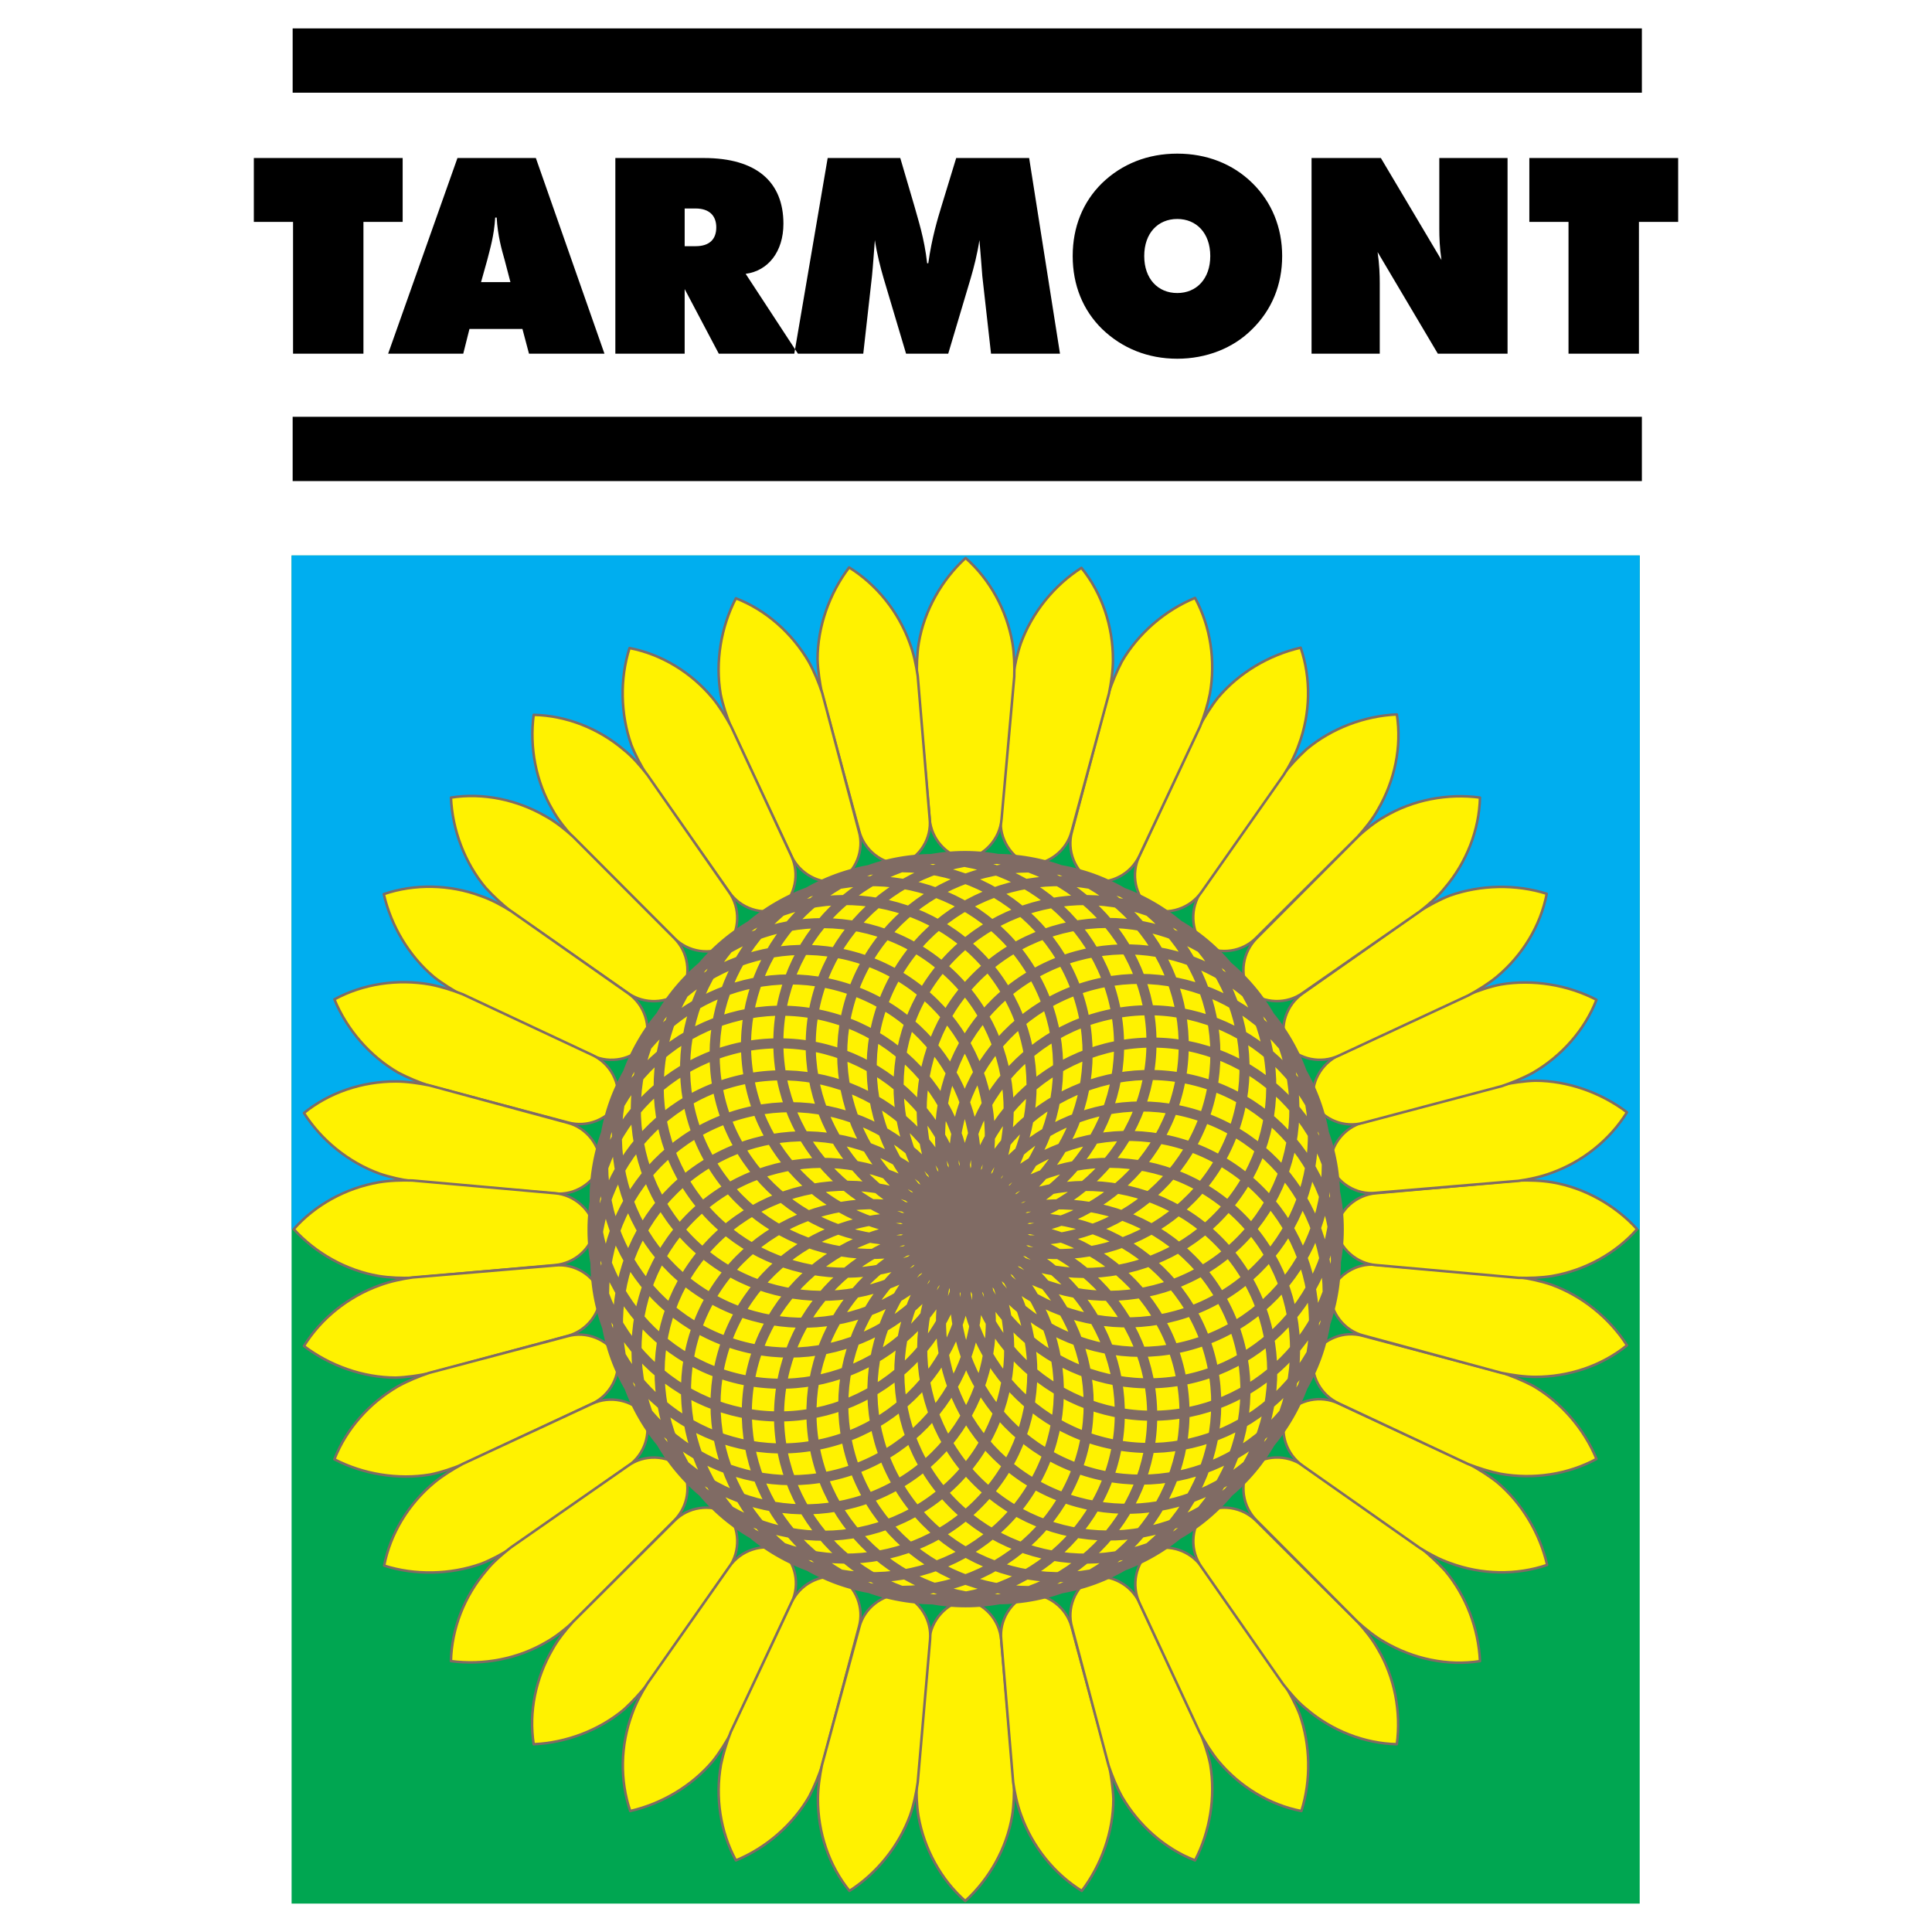 <?xml version="1.0" encoding="utf-8"?>
<!-- Generator: Adobe Illustrator 13.0.0, SVG Export Plug-In . SVG Version: 6.00 Build 14948)  -->
<!DOCTYPE svg PUBLIC "-//W3C//DTD SVG 1.0//EN" "http://www.w3.org/TR/2001/REC-SVG-20010904/DTD/svg10.dtd">
<svg version="1.0" id="Layer_1" xmlns="http://www.w3.org/2000/svg" xmlns:xlink="http://www.w3.org/1999/xlink" x="0px" y="0px"
	 width="192.756px" height="192.756px" viewBox="0 0 192.756 192.756" enable-background="new 0 0 192.756 192.756"
	 xml:space="preserve">
<g>
	<polygon fill-rule="evenodd" clip-rule="evenodd" fill="#FFFFFF" points="0,0 192.756,0 192.756,192.756 0,192.756 0,0 	"/>
	<polygon fill-rule="evenodd" clip-rule="evenodd" fill="#00A651" points="29.092,55.42 163.593,55.42 163.593,189.922 
		29.092,189.922 29.092,55.42 	"/>
	<polygon fill-rule="evenodd" clip-rule="evenodd" fill="#00AEEF" points="29.092,55.42 163.593,55.42 163.593,122.668 
		29.092,122.668 29.092,55.42 	"/>
	<path fill-rule="evenodd" clip-rule="evenodd" fill="#00A651" d="M96.34,163.625c-22.523,0-40.922-18.393-40.922-40.957
		c0-22.523,18.399-40.921,40.922-40.921c22.563,0,40.957,18.398,40.957,40.921C137.297,145.232,118.903,163.625,96.34,163.625
		L96.34,163.625z"/>
	<path fill-rule="evenodd" clip-rule="evenodd" fill="#FFF200" d="M96.375,159.717c-20.385,0-37.044-16.658-37.044-37.014
		c0-20.385,16.659-37.043,37.044-37.043c20.355,0,37.014,16.659,37.014,37.043C133.389,143.059,116.73,159.717,96.375,159.717
		L96.375,159.717z"/>
	
		<path fill-rule="evenodd" clip-rule="evenodd" fill="#FFF200" stroke="#806B64" stroke-width="0.252" stroke-linejoin="round" stroke-miterlimit="2.613" d="
		M101.158,177.824c0.035,1.051,0,2.279-0.181,3.365c-0.544,3.225-2.283,6.303-4.673,8.475c-2.424-2.137-4.094-5.176-4.672-8.475
		c-0.181-1.086-0.216-2.314-0.181-3.365l1.268-14.199c0.146-1.951,1.665-3.656,3.586-4.018c1.957,0.361,3.405,2.027,3.586,3.982
		L101.158,177.824L101.158,177.824z"/>
	
		<path fill-rule="evenodd" clip-rule="evenodd" fill="#FFF200" stroke="#806B64" stroke-width="0.252" stroke-linejoin="round" stroke-miterlimit="2.613" d="
		M110.645,176.119c0.216,1.053,0.397,2.248,0.438,3.371c0,3.258-1.197,6.588-3.153,9.164c-2.752-1.705-4.925-4.422-6.046-7.535
		c-0.397-1.051-0.654-2.283-0.8-3.295l-1.192-14.234c-0.216-1.955,0.976-3.873,2.821-4.562c1.957,0.037,3.697,1.414,4.206,3.295
		L110.645,176.119L110.645,176.119z"/>
	
		<path fill-rule="evenodd" clip-rule="evenodd" fill="#FFF200" stroke="#806B64" stroke-width="0.252" stroke-linejoin="round" stroke-miterlimit="2.613" d="
		M119.733,172.826c0.402,0.98,0.8,2.137,1.016,3.223c0.544,3.225-0.035,6.699-1.519,9.562c-3.008-1.162-5.613-3.477-7.283-6.338
		c-0.543-0.98-1.011-2.139-1.338-3.113l-3.656-13.803c-0.544-1.881,0.286-3.982,1.991-4.994c1.957-0.326,3.908,0.76,4.743,2.535
		L119.733,172.826L119.733,172.826z"/>
	
		<path fill-rule="evenodd" clip-rule="evenodd" fill="#FFF200" stroke="#806B64" stroke-width="0.252" stroke-linejoin="round" stroke-miterlimit="2.613" d="
		M128.103,168.012c0.579,0.904,1.157,1.992,1.555,3.002c1.086,3.078,1.162,6.596,0.181,9.674c-3.184-0.619-6.156-2.43-8.294-5
		c-0.685-0.836-1.338-1.881-1.846-2.828l-6.011-12.926c-0.835-1.775-0.397-3.982,1.122-5.287c1.846-0.652,3.948,0.072,5.07,1.666
		L128.103,168.012L128.103,168.012z"/>
	
		<path fill-rule="evenodd" clip-rule="evenodd" fill="#FFF200" stroke="#806B64" stroke-width="0.252" stroke-linejoin="round" stroke-miterlimit="2.613" d="
		M135.451,161.814c0.725,0.801,1.483,1.74,2.027,2.717c1.67,2.826,2.318,6.268,1.886,9.49c-3.224-0.074-6.483-1.342-9.019-3.516
		c-0.869-0.684-1.664-1.629-2.318-2.459l-8.147-11.699c-1.158-1.594-1.087-3.838,0.146-5.396c1.74-0.941,3.913-0.613,5.321,0.799
		L135.451,161.814L135.451,161.814z"/>
	
		<path fill-rule="evenodd" clip-rule="evenodd" fill="#FFF200" stroke="#806B64" stroke-width="0.252" stroke-linejoin="round" stroke-miterlimit="2.613" d="
		M141.684,154.391c0.83,0.654,1.734,1.49,2.494,2.318c2.103,2.5,3.335,5.795,3.48,9.02c-3.224,0.508-6.629-0.217-9.491-1.881
		c-0.976-0.543-1.916-1.309-2.716-2.033l-10.064-10.1c-1.413-1.377-1.74-3.586-0.8-5.326c1.56-1.232,3.768-1.303,5.397-0.18
		L141.684,154.391L141.684,154.391z"/>
	
		<path fill-rule="evenodd" clip-rule="evenodd" fill="#FFF200" stroke="#806B64" stroke-width="0.252" stroke-linejoin="round" stroke-miterlimit="2.613" d="
		M146.497,146.027c0.94,0.508,1.991,1.16,2.861,1.846c2.5,2.102,4.275,5.109,5,8.258c-3.078,1.053-6.559,0.977-9.673-0.18
		c-1.051-0.363-2.138-0.941-3.043-1.52l-11.658-8.189c-1.63-1.121-2.354-3.258-1.7-5.139c1.303-1.484,3.475-1.922,5.251-1.088
		L146.497,146.027L146.497,146.027z"/>
	
		<path fill-rule="evenodd" clip-rule="evenodd" fill="#FFF200" stroke="#806B64" stroke-width="0.252" stroke-linejoin="round" stroke-miterlimit="2.613" d="
		M149.791,136.938c1.016,0.328,2.138,0.795,3.119,1.303c2.821,1.629,5.14,4.311,6.372,7.318c-2.862,1.555-6.303,2.062-9.562,1.484
		c-1.086-0.217-2.243-0.578-3.26-0.98l-12.891-6.047c-1.812-0.834-2.862-2.785-2.57-4.777c1.011-1.67,3.078-2.5,4.995-1.957
		L149.791,136.938L149.791,136.938z"/>
	
		<path fill-rule="evenodd" clip-rule="evenodd" fill="#FFF200" stroke="#806B64" stroke-width="0.252" stroke-linejoin="round" stroke-miterlimit="2.613" d="
		M151.496,127.412c1.051,0.145,2.243,0.402,3.294,0.764c3.079,1.121,5.795,3.33,7.535,6.047c-2.535,2.061-5.834,3.148-9.164,3.148
		c-1.086,0-2.318-0.182-3.37-0.398l-13.762-3.727c-1.881-0.473-3.294-2.248-3.329-4.24c0.724-1.811,2.605-3.002,4.562-2.822
		L151.496,127.412L151.496,127.412z"/>
	
		<path fill-rule="evenodd" clip-rule="evenodd" fill="#FFF200" stroke="#806B64" stroke-width="0.252" stroke-linejoin="round" stroke-miterlimit="2.613" d="
		M151.496,117.779c1.051-0.035,2.278,0,3.365,0.182c3.225,0.543,6.302,2.283,8.475,4.672c-2.138,2.424-5.176,4.096-8.475,4.674
		c-1.087,0.18-2.314,0.215-3.365,0.18l-14.199-1.268c-1.951-0.145-3.656-1.664-4.019-3.586c0.362-1.957,2.027-3.404,3.983-3.586
		L151.496,117.779L151.496,117.779z"/>
	
		<path fill-rule="evenodd" clip-rule="evenodd" fill="#FFF200" stroke="#806B64" stroke-width="0.252" stroke-linejoin="round" stroke-miterlimit="2.613" d="
		M149.791,108.258c1.052-0.221,2.248-0.402,3.37-0.438c3.259,0,6.589,1.197,9.164,3.154c-1.705,2.752-4.421,4.924-7.535,6.045
		c-1.051,0.398-2.283,0.654-3.294,0.795l-14.234,1.197c-1.956,0.217-3.873-0.977-4.562-2.826c0.035-1.951,1.413-3.691,3.295-4.199
		L149.791,108.258L149.791,108.258z"/>
	
		<path fill-rule="evenodd" clip-rule="evenodd" fill="#FFF200" stroke="#806B64" stroke-width="0.252" stroke-linejoin="round" stroke-miterlimit="2.613" d="
		M146.497,99.24c0.98-0.398,2.138-0.801,3.224-1.016c3.224-0.545,6.699,0.035,9.562,1.523c-1.162,3.002-3.476,5.613-6.338,7.277
		c-0.98,0.543-2.138,1.012-3.113,1.338l-13.802,3.656c-1.881,0.545-3.983-0.285-4.994-1.99c-0.327-1.953,0.76-3.908,2.535-4.744
		L146.497,99.24L146.497,99.24z"/>
	
		<path fill-rule="evenodd" clip-rule="evenodd" fill="#FFF200" stroke="#806B64" stroke-width="0.252" stroke-linejoin="round" stroke-miterlimit="2.613" d="
		M141.643,90.911c0.905-0.578,1.992-1.162,3.009-1.559c3.078-1.087,6.589-1.157,9.667-0.181c-0.614,3.189-2.425,6.156-4.995,8.294
		c-0.835,0.688-1.886,1.338-2.826,1.846l-12.927,6.01c-1.775,0.836-3.983,0.402-5.286-1.121c-0.654-1.846,0.07-3.947,1.665-5.07
		L141.643,90.911L141.643,90.911z"/>
	
		<path fill-rule="evenodd" clip-rule="evenodd" fill="#FFF200" stroke="#806B64" stroke-width="0.252" stroke-linejoin="round" stroke-miterlimit="2.613" d="
		M135.451,83.487c0.8-0.724,1.74-1.484,2.716-2.027c2.827-1.669,6.268-2.318,9.491-1.886c-0.075,3.224-1.343,6.483-3.516,9.019
		c-0.689,0.87-1.629,1.665-2.459,2.318l-11.699,8.148c-1.595,1.156-3.838,1.086-5.397-0.145c-0.94-1.741-0.613-3.914,0.8-5.322
		L135.451,83.487L135.451,83.487z"/>
	
		<path fill-rule="evenodd" clip-rule="evenodd" fill="#FFF200" stroke="#806B64" stroke-width="0.252" stroke-linejoin="round" stroke-miterlimit="2.613" d="
		M128.027,77.255c0.654-0.83,1.483-1.735,2.318-2.495c2.5-2.103,5.795-3.334,9.019-3.481c0.509,3.225-0.216,6.629-1.886,9.492
		c-0.544,0.976-1.303,1.916-2.027,2.716l-10.104,10.064c-1.373,1.414-3.581,1.74-5.321,0.8c-1.232-1.56-1.304-3.767-0.182-5.397
		L128.027,77.255L128.027,77.255z"/>
	
		<path fill-rule="evenodd" clip-rule="evenodd" fill="#FFF200" stroke="#806B64" stroke-width="0.252" stroke-linejoin="round" stroke-miterlimit="2.613" d="
		M119.663,72.477c0.508-0.94,1.156-1.992,1.846-2.862c2.103-2.5,5.105-4.271,8.259-4.995c1.052,3.079,0.976,6.554-0.181,9.667
		c-0.362,1.051-0.94,2.138-1.524,3.043L119.88,88.99c-1.122,1.629-3.26,2.354-5.142,1.705c-1.483-1.308-1.921-3.48-1.086-5.251
		L119.663,72.477L119.663,72.477z"/>
	
		<path fill-rule="evenodd" clip-rule="evenodd" fill="#FFF200" stroke="#806B64" stroke-width="0.252" stroke-linejoin="round" stroke-miterlimit="2.613" d="
		M110.609,69.147c0.327-1.016,0.795-2.138,1.303-3.119c1.629-2.821,4.311-5.14,7.318-6.373c1.554,2.862,2.062,6.302,1.483,9.562
		c-0.216,1.087-0.578,2.244-0.98,3.259l-6.046,12.891c-0.835,1.811-2.786,2.862-4.778,2.571c-1.67-1.011-2.5-3.079-1.956-4.995
		L110.609,69.147L110.609,69.147z"/>
	
		<path fill-rule="evenodd" clip-rule="evenodd" fill="#FFF200" stroke="#806B64" stroke-width="0.252" stroke-linejoin="round" stroke-miterlimit="2.613" d="
		M101.083,67.477c0.146-1.046,0.402-2.244,0.765-3.294c1.121-3.078,3.329-5.794,6.046-7.529c2.062,2.535,3.148,5.829,3.148,9.159
		c0,1.086-0.182,2.318-0.397,3.37l-3.727,13.762c-0.473,1.881-2.249,3.294-4.24,3.329c-1.812-0.724-3.003-2.605-2.822-4.562
		L101.083,67.477L101.083,67.477z"/>
	
		<path fill-rule="evenodd" clip-rule="evenodd" fill="#FFF200" stroke="#806B64" stroke-width="0.252" stroke-linejoin="round" stroke-miterlimit="2.613" d="
		M91.486,67.517c-0.035-1.051,0-2.284,0.181-3.37c0.543-3.224,2.284-6.302,4.672-8.475c2.43,2.138,4.094,5.18,4.673,8.475
		c0.181,1.086,0.216,2.319,0.181,3.37l-1.267,14.194c-0.146,1.957-1.665,3.656-3.587,4.019c-1.956-0.363-3.405-2.027-3.586-3.984
		L91.486,67.517L91.486,67.517z"/>
	
		<path fill-rule="evenodd" clip-rule="evenodd" fill="#FFF200" stroke="#806B64" stroke-width="0.252" stroke-linejoin="round" stroke-miterlimit="2.613" d="
		M82,69.147c-0.216-1.051-0.397-2.248-0.432-3.37c0-3.259,1.192-6.589,3.148-9.164c2.751,1.705,4.924,4.421,6.046,7.535
		c0.402,1.051,0.654,2.284,0.8,3.294l1.192,14.234c0.221,1.957-0.976,3.873-2.822,4.562c-1.957-0.035-3.697-1.413-4.2-3.294
		L82,69.147L82,69.147z"/>
	
		<path fill-rule="evenodd" clip-rule="evenodd" fill="#FFF200" stroke="#806B64" stroke-width="0.252" stroke-linejoin="round" stroke-miterlimit="2.613" d="
		M72.912,72.477c-0.397-0.976-0.8-2.137-1.016-3.224c-0.543-3.224,0.035-6.699,1.524-9.561c3.003,1.161,5.613,3.48,7.278,6.337
		c0.543,0.981,1.011,2.138,1.338,3.119l3.657,13.797c0.543,1.881-0.287,3.983-1.992,4.995c-1.952,0.326-3.908-0.76-4.743-2.535
		L72.912,72.477L72.912,72.477z"/>
	
		<path fill-rule="evenodd" clip-rule="evenodd" fill="#FFF200" stroke="#806B64" stroke-width="0.252" stroke-linejoin="round" stroke-miterlimit="2.613" d="
		M64.547,77.331c-0.583-0.906-1.162-1.992-1.559-3.008c-1.086-3.078-1.157-6.589-0.181-9.667c3.189,0.614,6.156,2.424,8.294,4.995
		c0.689,0.835,1.338,1.886,1.846,2.827l6.011,12.927c0.834,1.775,0.397,3.983-1.122,5.291c-1.846,0.649-3.949-0.075-5.07-1.67
		L64.547,77.331L64.547,77.331z"/>
	
		<path fill-rule="evenodd" clip-rule="evenodd" fill="#FFF200" stroke="#806B64" stroke-width="0.252" stroke-linejoin="round" stroke-miterlimit="2.613" d="
		M57.158,83.522c-0.724-0.794-1.484-1.74-2.027-2.716c-1.669-2.827-2.318-6.268-1.886-9.486c3.224,0.07,6.483,1.338,9.019,3.511
		c0.87,0.689,1.665,1.63,2.318,2.465L72.73,88.99c1.157,1.594,1.086,3.837-0.146,5.397c-1.74,0.94-3.913,0.613-5.321-0.795
		L57.158,83.522L57.158,83.522z"/>
	
		<path fill-rule="evenodd" clip-rule="evenodd" fill="#FFF200" stroke="#806B64" stroke-width="0.252" stroke-linejoin="round" stroke-miterlimit="2.613" d="
		M50.967,90.911c-0.835-0.654-1.74-1.483-2.5-2.318c-2.102-2.5-3.334-5.794-3.476-9.019c3.219-0.508,6.625,0.216,9.486,1.886
		c0.976,0.543,1.921,1.303,2.716,2.027l10.07,10.105c1.408,1.373,1.735,3.581,0.795,5.322c-1.56,1.23-3.768,1.301-5.397,0.18
		L50.967,90.911L50.967,90.911z"/>
	
		<path fill-rule="evenodd" clip-rule="evenodd" fill="#FFF200" stroke="#806B64" stroke-width="0.252" stroke-linejoin="round" stroke-miterlimit="2.613" d="
		M46.148,99.311c-0.941-0.508-1.992-1.158-2.862-1.846c-2.5-2.103-4.271-5.105-4.995-8.259c3.079-1.046,6.554-0.976,9.667,0.181
		c1.051,0.362,2.138,0.946,3.043,1.524l11.659,8.183c1.629,1.121,2.354,3.26,1.705,5.141c-1.308,1.488-3.48,1.922-5.251,1.086
		L46.148,99.311L46.148,99.311z"/>
	
		<path fill-rule="evenodd" clip-rule="evenodd" fill="#FFF200" stroke="#806B64" stroke-width="0.252" stroke-linejoin="round" stroke-miterlimit="2.613" d="
		M42.854,108.328c-1.016-0.326-2.138-0.795-3.113-1.303c-2.827-1.629-5.146-4.311-6.377-7.318c2.862-1.555,6.302-2.062,9.561-1.482
		c1.087,0.215,2.249,0.578,3.259,0.98l12.891,6.045c1.811,0.836,2.863,2.787,2.576,4.779c-1.016,1.67-3.079,2.498-5,1.957
		L42.854,108.328L42.854,108.328z"/>
	
		<path fill-rule="evenodd" clip-rule="evenodd" fill="#FFF200" stroke="#806B64" stroke-width="0.252" stroke-linejoin="round" stroke-miterlimit="2.613" d="
		M41.148,117.855c-1.046-0.146-2.243-0.402-3.294-0.766c-3.078-1.121-5.794-3.328-7.529-6.045c2.535-2.062,5.829-3.148,9.159-3.148
		c1.086,0,2.318,0.18,3.37,0.396l13.762,3.727c1.881,0.475,3.294,2.25,3.33,4.24c-0.725,1.812-2.605,3.004-4.562,2.822
		L41.148,117.855L41.148,117.855z"/>
	
		<path fill-rule="evenodd" clip-rule="evenodd" fill="#FFF200" stroke="#806B64" stroke-width="0.252" stroke-linejoin="round" stroke-miterlimit="2.613" d="
		M41.148,127.486c-1.046,0.035-2.278,0-3.365-0.18c-3.224-0.543-6.302-2.283-8.475-4.674c2.138-2.424,5.181-4.094,8.475-4.672
		c1.086-0.182,2.319-0.217,3.365-0.182l14.199,1.268c1.957,0.146,3.657,1.664,4.019,3.586c-0.362,1.957-2.027,3.406-3.983,3.586
		L41.148,127.486L41.148,127.486z"/>
	
		<path fill-rule="evenodd" clip-rule="evenodd" fill="#FFF200" stroke="#806B64" stroke-width="0.252" stroke-linejoin="round" stroke-miterlimit="2.613" d="
		M42.854,137.008c-1.051,0.223-2.248,0.402-3.37,0.438c-3.259,0-6.589-1.197-9.159-3.152c1.7-2.752,4.416-4.926,7.529-6.047
		c1.051-0.396,2.284-0.654,3.294-0.795l14.234-1.197c1.957-0.215,3.873,0.977,4.562,2.828c-0.035,1.951-1.413,3.691-3.294,4.199
		L42.854,137.008L42.854,137.008z"/>
	
		<path fill-rule="evenodd" clip-rule="evenodd" fill="#FFF200" stroke="#806B64" stroke-width="0.252" stroke-linejoin="round" stroke-miterlimit="2.613" d="
		M46.148,146.102c-0.976,0.398-2.138,0.795-3.225,1.012c-3.224,0.543-6.699-0.035-9.561-1.52c1.162-3.008,3.48-5.613,6.337-7.277
		c0.98-0.543,2.138-1.016,3.118-1.344l13.797-3.656c1.881-0.543,3.983,0.291,4.995,1.992c0.327,1.957-0.76,3.912-2.536,4.742
		L46.148,146.102L46.148,146.102z"/>
	
		<path fill-rule="evenodd" clip-rule="evenodd" fill="#FFF200" stroke="#806B64" stroke-width="0.252" stroke-linejoin="round" stroke-miterlimit="2.613" d="
		M51.002,154.467c-0.905,0.578-1.992,1.156-3.008,1.555c-3.078,1.086-6.589,1.162-9.667,0.18c0.614-3.184,2.424-6.156,4.995-8.289
		c0.835-0.688,1.886-1.342,2.827-1.85l12.926-6.012c1.776-0.83,3.984-0.396,5.292,1.123c0.649,1.85-0.075,3.947-1.67,5.068
		L51.002,154.467L51.002,154.467z"/>
	
		<path fill-rule="evenodd" clip-rule="evenodd" fill="#FFF200" stroke="#806B64" stroke-width="0.252" stroke-linejoin="round" stroke-miterlimit="2.613" d="
		M57.193,161.814c-0.794,0.725-1.74,1.49-2.716,2.033c-2.827,1.664-6.267,2.312-9.486,1.881c0.07-3.225,1.338-6.484,3.511-9.02
		c0.688-0.869,1.629-1.664,2.464-2.318l11.694-8.148c1.594-1.156,3.837-1.086,5.397,0.146c0.94,1.74,0.613,3.914-0.795,5.326
		L57.193,161.814L57.193,161.814z"/>
	
		<path fill-rule="evenodd" clip-rule="evenodd" fill="#FFF200" stroke="#806B64" stroke-width="0.252" stroke-linejoin="round" stroke-miterlimit="2.613" d="
		M64.582,168.047c-0.654,0.83-1.483,1.734-2.318,2.5c-2.5,2.098-5.794,3.33-9.019,3.475c-0.508-3.223,0.216-6.629,1.886-9.49
		c0.543-0.977,1.303-1.916,2.027-2.717l10.105-10.064c1.373-1.412,3.581-1.74,5.321-0.799c1.232,1.559,1.303,3.768,0.181,5.396
		L64.582,168.047L64.582,168.047z"/>
	
		<path fill-rule="evenodd" clip-rule="evenodd" fill="#FFF200" stroke="#806B64" stroke-width="0.252" stroke-linejoin="round" stroke-miterlimit="2.613" d="
		M72.982,172.826c-0.508,0.939-1.157,1.99-1.846,2.861c-2.103,2.5-5.105,4.275-8.259,5c-1.046-3.078-0.976-6.561,0.181-9.674
		c0.362-1.051,0.946-2.137,1.524-3.043l8.184-11.658c1.122-1.629,3.259-2.354,5.141-1.699c1.489,1.303,1.921,3.475,1.086,5.25
		L72.982,172.826L72.982,172.826z"/>
	
		<path fill-rule="evenodd" clip-rule="evenodd" fill="#FFF200" stroke="#806B64" stroke-width="0.252" stroke-linejoin="round" stroke-miterlimit="2.613" d="
		M82.036,176.119c-0.327,1.016-0.795,2.139-1.303,3.119c-1.63,2.82-4.311,5.141-7.313,6.373c-1.559-2.863-2.067-6.303-1.489-9.562
		c0.221-1.086,0.583-2.242,0.981-3.26l6.046-12.891c0.834-1.811,2.791-2.861,4.783-2.57c1.665,1.012,2.495,3.078,1.952,4.994
		L82.036,176.119L82.036,176.119z"/>
	
		<path fill-rule="evenodd" clip-rule="evenodd" fill="#FFF200" stroke="#806B64" stroke-width="0.252" stroke-linejoin="round" stroke-miterlimit="2.613" d="
		M91.562,177.824c-0.146,1.051-0.397,2.244-0.76,3.295c-1.126,3.078-3.334,5.795-6.05,7.535c-2.062-2.535-3.149-5.836-3.149-9.164
		c0-1.086,0.182-2.318,0.397-3.371l3.732-13.762c0.468-1.881,2.243-3.293,4.235-3.33c1.811,0.725,3.008,2.607,2.827,4.562
		L91.562,177.824L91.562,177.824z"/>
	
		<path fill="none" stroke="#806B64" stroke-width="1.006" stroke-linecap="round" stroke-linejoin="round" stroke-miterlimit="2.613" d="
		M109.091,157.615c-9.638,3.516-20.321-1.484-23.832-11.115c-3.511-9.633,1.484-20.355,11.116-23.867
		c9.637-3.51,20.355,1.484,23.866,11.115C123.717,143.387,118.722,154.104,109.091,157.615 M114.955,154.863
		c-8.873,5.141-20.315,2.062-25.42-6.811c-5.145-8.871-2.067-20.279,6.805-25.42c8.873-5.105,20.315-2.062,25.426,6.811
		C126.905,138.316,123.827,149.758,114.955,154.863 M120.276,151.172c-7.821,6.59-19.626,5.537-26.215-2.283
		c-6.594-7.855-5.543-19.627,2.313-26.221c7.826-6.588,19.631-5.578,26.22,2.283C129.189,132.809,128.139,144.578,120.276,151.172
		 M124.879,146.57c-6.595,7.861-18.399,8.871-26.221,2.283c-7.856-6.594-8.907-18.363-2.318-26.221
		c6.594-7.82,18.398-8.871,26.22-2.283C130.416,126.943,131.468,138.713,124.879,146.57 M128.605,141.248
		c-5.105,8.873-16.548,11.916-25.42,6.805c-8.873-5.139-11.951-16.547-6.811-25.42c5.11-8.871,16.553-11.951,25.426-6.811
		C130.673,120.934,133.751,132.377,128.605,141.248 M131.362,135.379c-3.516,9.637-14.234,14.631-23.866,11.121
		c-9.632-3.516-14.632-14.234-11.121-23.867c3.516-9.631,14.199-14.631,23.831-11.115
		C129.838,115.029,134.837,125.746,131.362,135.379 M132.992,129.082c-1.775,10.1-11.448,16.873-21.548,15.1
		c-10.104-1.777-16.88-11.443-15.104-21.549s11.483-16.875,21.583-15.1C127.992,109.305,134.803,119.012,132.992,129.082
		 M133.57,122.633c0,10.252-8.364,18.615-18.615,18.615s-18.615-8.363-18.615-18.615c0-10.25,8.364-18.615,18.615-18.615
		S133.57,112.383,133.57,122.633 M132.917,116.15c1.774,10.104-4.995,19.812-15.1,21.582c-10.105,1.775-19.772-4.994-21.548-15.1
		s4.994-19.771,15.1-21.547C121.438,99.275,131.141,106.086,132.917,116.15 M131.251,109.924
		c3.512,9.631-1.483,20.314-11.115,23.824c-9.637,3.518-20.355-1.482-23.866-11.115c-3.516-9.631,1.483-20.35,11.115-23.865
		C117.018,95.292,127.741,100.291,131.251,109.924 M128.5,104.018c5.141,8.873,2.062,20.316-6.81,25.426
		c-8.873,5.141-20.28,2.062-25.421-6.811c-5.105-8.871-2.067-20.314,6.806-25.42C111.947,92.067,123.395,95.146,128.5,104.018
		 M124.804,98.732c6.594,7.82,5.542,19.625-2.279,26.219c-7.861,6.59-19.631,5.539-26.22-2.318
		c-6.589-7.82-5.578-19.625,2.284-26.22C106.445,89.824,118.214,90.875,124.804,98.732 M120.206,94.135
		c7.856,6.59,8.873,18.393,2.283,26.215c-6.593,7.861-18.363,8.912-26.22,2.318c-7.821-6.588-8.873-18.393-2.283-26.22
		C100.58,88.592,112.35,87.541,120.206,94.135 M114.885,90.403c8.872,5.105,11.91,16.548,6.806,25.419
		c-5.141,8.873-16.549,11.951-25.421,6.811c-8.873-5.105-11.95-16.547-6.811-25.42C94.564,88.341,106.012,85.262,114.885,90.403
		 M109.015,87.651c9.633,3.511,14.632,14.229,11.121,23.866c-3.516,9.633-14.234,14.627-23.866,11.115
		c-9.632-3.51-14.631-14.193-11.121-23.83C88.665,89.17,99.383,84.176,109.015,87.651 M102.712,85.987
		c10.105,1.771,16.881,11.443,15.105,21.546c-1.775,10.1-11.443,16.875-21.548,15.1s-16.875-11.477-15.104-21.582
		C82.94,90.981,92.648,84.176,102.712,85.987 M96.27,85.403c10.246,0,18.615,8.369,18.615,18.614
		c0,10.252-8.369,18.615-18.615,18.615c-10.25,0-18.615-8.363-18.615-18.615C77.655,93.772,86.019,85.403,96.27,85.403
		 M89.786,85.987c10.104-1.775,19.808,4.995,21.583,15.099c1.775,10.105-4.995,19.771-15.1,21.547s-19.772-5-21.547-15.1
		C72.912,97.465,79.717,87.757,89.786,85.987 M83.56,87.651c9.632-3.516,20.315,1.484,23.825,11.116
		c3.517,9.631-1.483,20.355-11.115,23.865c-9.632,3.512-20.355-1.482-23.866-11.115C68.928,101.881,73.922,91.162,83.56,87.651
		 M77.655,90.403c8.872-5.141,20.315-2.062,25.42,6.81c5.145,8.873,2.066,20.279-6.806,25.42
		c-8.873,5.105-20.315,2.062-25.425-6.811C65.704,106.951,68.782,95.508,77.655,90.403 M72.368,94.135
		c7.821-6.594,19.626-5.542,26.221,2.278c6.588,7.862,5.537,19.632-2.319,26.22c-7.821,6.59-19.631,5.578-26.22-2.283
		C63.46,112.494,64.507,100.725,72.368,94.135 M67.766,98.732c6.594-7.857,18.399-8.873,26.22-2.284
		c7.861,6.595,8.907,18.364,2.318,26.22c-6.589,7.822-18.398,8.873-26.22,2.283C62.228,118.357,61.177,106.588,67.766,98.732
		 M64.039,104.053c5.105-8.872,16.548-11.91,25.42-6.805c8.873,5.141,11.951,16.549,6.811,25.42
		c-5.105,8.873-16.553,11.951-25.425,6.811C61.972,124.373,58.894,112.926,64.039,104.053 M61.288,109.959
		c3.511-9.633,14.229-14.632,23.861-11.117c9.637,3.512,14.631,14.23,11.121,23.861c-3.516,9.637-14.199,14.633-23.831,11.121
		C62.807,130.309,57.807,119.59,61.288,109.959 M59.618,116.225c1.776-10.104,11.448-16.879,21.548-15.104
		c10.105,1.775,16.879,11.443,15.104,21.547c-1.775,10.105-11.483,16.875-21.583,15.105
		C64.617,135.998,57.807,126.289,59.618,116.225 M59.115,122.703c0-10.246,8.365-18.609,18.61-18.609
		c10.25,0,18.615,8.363,18.615,18.609c0,10.252-8.364,18.615-18.615,18.615C67.479,141.318,59.115,132.955,59.115,122.703
		 M59.693,129.152c-1.775-10.105,4.995-19.807,15.099-21.584c10.105-1.775,19.772,4.996,21.547,15.1
		c1.775,10.105-4.995,19.773-15.099,21.549C71.171,146.027,61.469,139.221,59.693,129.152 M61.394,135.42
		c-3.511-9.639,1.483-20.32,11.121-23.832c9.632-3.512,20.35,1.484,23.861,11.115c3.516,9.637-1.483,20.355-11.116,23.867
		C75.627,150.045,64.909,145.051,61.394,135.42 M64.145,141.283c-5.14-8.873-2.062-20.314,6.811-25.42
		c8.872-5.146,20.28-2.066,25.42,6.805c5.11,8.873,2.067,20.316-6.805,25.426C80.698,153.234,69.255,150.156,64.145,141.283
		 M67.841,146.57c-6.594-7.822-5.542-19.627,2.279-26.221c7.861-6.588,19.631-5.537,26.22,2.318
		c6.594,7.822,5.578,19.631-2.278,26.221C86.2,155.479,74.431,154.432,67.841,146.57 M72.439,151.172
		c-7.857-6.594-8.873-18.398-2.279-26.221c6.589-7.861,18.358-8.906,26.215-2.318c7.826,6.59,8.872,18.4,2.283,26.221
		C92.07,156.709,80.3,157.762,72.439,151.172 M77.725,154.863c-8.873-5.105-11.911-16.547-6.805-25.42
		c5.14-8.873,16.548-11.951,25.42-6.811c8.873,5.105,11.951,16.549,6.811,25.42C98.045,156.926,86.598,160.004,77.725,154.863
		 M83.63,157.615c-9.632-3.512-14.631-14.229-11.116-23.867c3.511-9.631,14.229-14.625,23.861-11.115
		c9.637,3.512,14.632,14.193,11.121,23.832C103.98,156.096,93.262,161.09,83.63,157.615 M89.897,159.279
		c-10.105-1.77-16.88-11.441-15.104-21.547c1.775-10.1,11.443-16.875,21.547-15.1c10.105,1.775,16.875,11.479,15.104,21.584
		C109.669,154.285,99.961,161.09,89.897,159.279 M96.34,159.863c-10.245,0-18.615-8.369-18.615-18.615
		c0-10.25,8.37-18.615,18.615-18.615c10.251,0,18.615,8.365,18.615,18.615C114.955,151.494,106.591,159.863,96.34,159.863
		 M102.823,159.279c-10.104,1.775-19.807-4.994-21.583-15.098c-1.775-10.105,4.995-19.773,15.099-21.549
		c10.105-1.775,19.772,5,21.548,15.1C119.698,147.803,112.893,157.51,102.823,159.279"/>
	<polygon fill-rule="evenodd" clip-rule="evenodd" points="29.198,2.834 163.81,2.834 163.81,9.248 29.198,9.248 29.198,2.834 	"/>
	<polygon fill-rule="evenodd" clip-rule="evenodd" points="29.198,41.584 163.81,41.584 163.81,47.997 29.198,47.997 29.198,41.584 
			"/>
	<path fill-rule="evenodd" clip-rule="evenodd" d="M40.173,22.139v-6.373H25.325v6.373h3.913v13.148h7.022V22.139H40.173
		L40.173,22.139z M60.307,35.287l-6.845-19.521H45.64l-6.916,19.521h7.495l0.619-2.465h5.286l0.654,2.465H60.307L60.307,35.287z
		 M50.926,28.149h-2.932l0.618-2.208c0.252-1.016,0.685-2.389,0.795-4.235h0.146c0.106,1.846,0.508,3.219,0.795,4.235L50.926,28.149
		L50.926,28.149z M79.611,35.287l-5.216-7.967c2.243-0.292,3.767-2.213,3.767-5c0-4.164-2.681-6.554-7.932-6.554h-8.837v19.521
		h6.916v-6.448l3.405,6.448H79.611L79.611,35.287z M71.463,22.682c0,1.232-0.724,1.881-2.067,1.881H68.31v-3.762h1.086
		C70.774,20.801,71.463,21.525,71.463,22.682L71.463,22.682z M105.756,35.287l-3.078-19.521h-7.278l-1.448,4.743
		c-0.397,1.303-0.976,3.189-1.338,5.759h-0.111c-0.292-2.57-0.906-4.346-1.268-5.688l-1.414-4.813h-7.243l-3.33,19.521h6.881
		l0.87-7.75c0.105-1.051,0.181-2.249,0.287-3.586c0.216,1.414,0.543,2.681,0.87,3.803l2.243,7.534h4.205l2.244-7.534
		c0.327-1.122,0.654-2.389,0.87-3.803c0.146,1.594,0.217,2.787,0.287,3.586l0.87,7.75H105.756L105.756,35.287z M127.922,25.544
		c0-2.862-1.051-5.397-2.973-7.278c-1.957-1.922-4.562-2.938-7.494-2.938c-2.933,0-5.508,1.016-7.5,2.938
		c-1.916,1.881-2.932,4.381-2.932,7.278s1.016,5.397,2.932,7.278c1.992,1.922,4.567,2.968,7.5,2.968
		c2.896,0,5.578-1.046,7.459-2.933C126.871,30.941,127.922,28.441,127.922,25.544L127.922,25.544z M120.749,25.544
		c0,2.279-1.378,3.692-3.294,3.692c-1.922,0-3.295-1.413-3.295-3.692c0-2.284,1.373-3.697,3.295-3.697
		C119.371,21.847,120.749,23.26,120.749,25.544L120.749,25.544z M150.409,35.287V15.766h-6.81v6.519c0,0.181,0,0.362,0,0.543
		c0,0.871,0.035,1.882,0.216,3.114l-6.045-10.175h-6.916v19.521h6.805v-7.062c0-0.8-0.035-1.851-0.216-3.079l6.01,10.14H150.409
		L150.409,35.287z M167.431,22.139v-6.373h-14.849v6.373h3.909v13.148h7.026V22.139H167.431L167.431,22.139z"/>
</g>
</svg>
